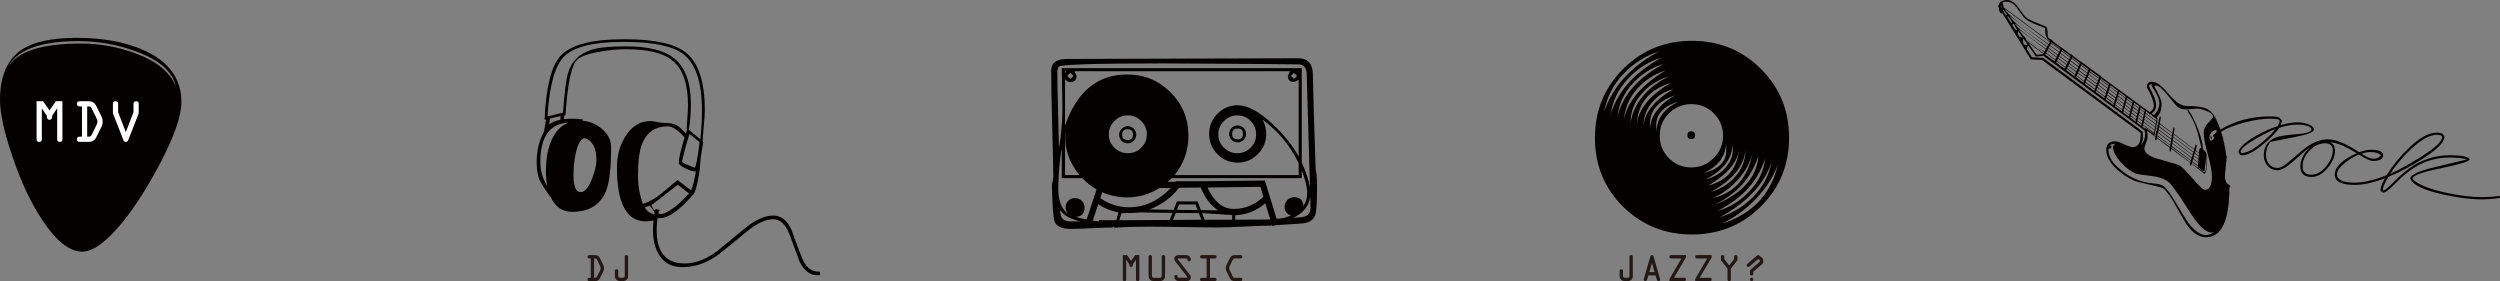 <?xml version="1.0" encoding="utf-8"?>
<!-- Generator: Adobe Illustrator 16.0.4, SVG Export Plug-In . SVG Version: 6.00 Build 0)  -->
<!DOCTYPE svg PUBLIC "-//W3C//DTD SVG 1.1//EN" "http://www.w3.org/Graphics/SVG/1.1/DTD/svg11.dtd">
<svg version="1.1" id="レイヤー_1" xmlns="http://www.w3.org/2000/svg" xmlns:xlink="http://www.w3.org/1999/xlink" x="0px"
	 y="0px" width="717.353px" height="80.664px" viewBox="0 0 717.353 80.664" enable-background="new 0 0 717.353 80.664"
	 xml:space="preserve">
<rect x="0" y="0" width="717.353" height="80.664" fill="#808080" stroke="none"/>
<path fill="#040000" d="M0,28.734c0-6.817,2.053-11.628,6.165-14.441c3.435-2.29,8.715-3.432,15.845-3.432
	c7.595,0,14.047,1.197,19.355,3.59c7.128,3.227,10.692,8.167,10.692,14.828c0,3.954-2.057,9.862-6.167,17.718
	c-3.486,6.557-6.919,11.968-10.301,16.232c-4.788,5.984-8.793,8.978-12.019,8.978c-3.591,0-7.363-2.968-11.318-8.899
	c-3.33-4.942-6.243-11.135-8.741-18.576C1.17,37.814,0,32.48,0,28.734z M50.418,24.831c-0.833-4.241-4.632-7.602-11.394-10.083
	c-5.36-1.968-10.85-2.951-16.47-2.951c-11.082,0-17.871,2.549-20.369,7.648c2.601-4.63,9.625-6.947,21.073-6.947
	c5.358,0,10.561,0.937,15.61,2.812C45.059,17.6,48.909,20.773,50.418,24.831z"/>
<path fill="#040000" d="M485.469,11.715c7.818,0,14.42,2.682,19.808,8.046c5.388,5.361,8.081,11.953,8.081,19.771
	c0,7.771-2.693,14.337-8.081,19.701c-5.388,5.363-11.989,8.045-19.808,8.045c-7.817,0-14.408-2.673-19.771-8.01
	c-5.363-5.34-8.043-11.918-8.043-19.736c0-7.771,2.692-14.349,8.08-19.737C471.119,14.409,477.699,11.715,485.469,11.715z
	 M460.299,32.023c2.432-7.151,7.674-12.917,15.732-17.305c-4.055,1.383-7.463,3.552-10.226,6.508
	C462.896,24.325,461.061,27.924,460.299,32.023z M462.086,32.811h0.145v-0.145c2.001-6.529,6.816-11.893,14.443-16.088
	c-3.623,1.048-6.818,3.074-9.582,6.077c-2.765,3.004-4.385,6.341-4.861,10.011h-0.145V32.811z M464.088,33.524
	c1.477-6.149,5.888-11.202,13.23-15.159c-3.482,1.05-6.462,2.957-8.939,5.722C465.899,26.851,464.469,29.998,464.088,33.524z
	 M465.947,34.312c1.096-5.292,5.125-10.011,12.086-14.16c-3.338,1.098-6.103,2.886-8.295,5.364
	C467.546,27.995,466.28,30.927,465.947,34.312z M467.879,35.099c1-5.578,4.648-9.964,10.94-13.157
	c-3.052,0.905-5.603,2.527-7.651,4.861C468.975,29.283,467.879,32.049,467.879,35.099z M469.664,35.885
	c0.383-4.481,3.624-8.51,9.727-12.085C473.145,25.708,469.904,29.736,469.664,35.885z M471.596,36.743
	c0-4.148,2.862-7.865,8.583-11.156c-2.432,0.572-4.47,1.835-6.114,3.791c-1.645,1.955-2.469,4.219-2.469,6.791V36.743z
	 M473.527,37.458c-0.191-2.003,0.524-4.028,2.145-6.078c1.479-1.763,3.219-3.123,5.221-4.076c-5.293,1.62-7.77,4.671-7.438,9.154
	L473.527,37.458z M475.315,37.744c0.094-3.717,2.192-6.578,6.294-8.581c-4.532,1.335-6.65,3.862-6.365,7.58L475.315,37.744z
	 M485.326,48.04c2.479,0,4.611-0.894,6.4-2.681c1.787-1.787,2.682-3.92,2.682-6.4c0-2.525-0.883-4.671-2.646-6.436
	c-1.766-1.763-3.911-2.646-6.437-2.646c-2.526,0-4.672,0.883-6.436,2.646c-1.764,1.765-2.646,3.911-2.646,6.436
	c0,2.527,0.883,4.673,2.646,6.436C480.654,47.159,482.8,48.04,485.326,48.04z M485.326,37.674c0.717,0,1.073,0.38,1.073,1.142
	c0,0.716-0.356,1.074-1.073,1.074c-0.763,0-1.144-0.358-1.144-1.074C484.183,38.054,484.563,37.674,485.326,37.674z M488.831,49.614
	c4.48-1.047,6.649-3.312,6.505-6.792l-0.069-1.717C495.123,44.967,492.977,47.802,488.831,49.614z M489.473,51.474
	c2.24-0.573,4.102-1.668,5.579-3.29c1.62-1.811,2.334-3.765,2.145-5.863l-0.069-0.858C497.076,45.467,494.525,48.806,489.473,51.474
	z M490.189,53.26c5.482-1.477,8.412-5.005,8.795-10.583C498.699,46.396,495.768,49.926,490.189,53.26z M490.904,55.05
	c2.908-0.859,5.244-2.312,7.008-4.363c1.953-2.192,2.932-4.743,2.932-7.651C500.415,47.708,497.101,51.711,490.904,55.05z
	 M491.406,56.836c3.191-0.715,5.766-2.216,7.721-4.504c1.954-2.289,3.17-5.101,3.648-8.439c-0.526,2.671-1.895,5.234-4.111,7.688
	C496.445,54.039,494.025,55.788,491.406,56.836z M492.262,58.696c7.676-3.193,11.777-7.818,12.301-13.873h0.07V44.68h-0.07v0.144
	c-1.191,3.338-2.766,6.077-4.719,8.224C498.077,55.002,495.552,56.886,492.262,58.696z M492.764,60.555
	c3.432-0.953,6.457-2.79,9.08-5.505c2.812-2.958,4.338-6.103,4.576-9.44h0.072v-0.143h-0.072v0.143
	C504.42,51.999,499.865,56.979,492.764,60.555z M493.479,62.343c3.813-1.24,7.055-3.241,9.725-6.007
	c2.67-2.763,4.385-6.054,5.148-9.867C506.254,52.81,501.296,58.1,493.479,62.343z M494.051,64.202
	c8.725-2.764,14.086-8.414,16.089-16.946h0.071V47.04h-0.071v0.216c-1.431,3.91-3.909,7.555-7.437,10.939
	C500.08,60.675,497.196,62.676,494.051,64.202z M508.352,46.325h0.072v-0.071h-0.072V46.325z"/>
<path fill="#040000" d="M372.447,16.714c2.744,0,4.16,1.46,4.251,4.384c0.134,5.979,0.404,15.176,0.812,27.584
	c0.268,0.857,0.402,2.43,0.402,4.723c0,4.274-0.135,6.922-0.402,7.958c-0.365,1.394-1.351,2.27-2.969,2.63
	c-0.631,0.136-3.439,0.337-8.432,0.607c-0.227,0.046-0.563,0.136-1.012,0.272c-0.047-0.047-0.113-0.226-0.203-0.542v0.406
	c-1.752,0-4.385,0.089-7.893,0.269c-3.508,0.18-6.136,0.27-7.889,0.27c-0.092,0-5.016-0.066-14.771-0.201
	c-6.026-0.091-10.928,0-14.704,0.268l0.134-0.403c-0.227,0.044-0.361,0.156-0.405,0.336c-1.348,0-3.374,0.066-6.071,0.204
	c-2.697,0.133-4.72,0.201-6.068,0.201c-2.611,0-4.162-0.741-4.657-2.226c-0.358-1.036-0.607-4.496-0.741-10.388
	c0.134-0.493,0.271-1.235,0.406-2.227c0-1.797-0.113-6.877-0.337-15.243c-0.18-6.653-0.271-11.756-0.271-15.31
	c0-2.247,1.506-3.373,4.52-3.373L372.447,16.714z M303.384,20.287c0,2.114,0.066,5.802,0.202,11.061l0.27,11.062
	c0.404-2.158,0.696-4.677,0.876-7.553c0.133-2.024,0.157-4.565,0.067-7.622c-0.089-3.778-0.135-6.34-0.135-7.689h68.865v27.115
	c1.213,2.562,1.999,4.99,2.359,7.283l-0.945-32.712c-0.044-1.843-0.875-2.765-2.496-2.765c-0.133,0-4.9-0.044-14.295-0.135
	l-24.619-0.134c-19.337,0-29.274,0.314-29.813,0.943L303.384,20.287z M308.644,62.24c0.899,0.269,1.956,0.517,3.169,0.742
	l2.833-8.633c-1.528-0.899-2.901-1.978-4.113-3.237h-5.869V42.68c-0.405,2.025-0.697,4.632-0.876,7.823
	c-0.091,1.44-0.135,2.588-0.135,3.441c0,3.597,0.921,6.048,2.766,7.352c-0.451-0.539-0.675-1.125-0.675-1.753
	c0-0.764,0.258-1.404,0.776-1.924c0.516-0.516,1.155-0.773,1.921-0.773c0.764,0,1.417,0.257,1.956,0.773
	c0.54,0.52,0.81,1.16,0.81,1.924C311.207,61.25,310.352,62.15,308.644,62.24z M306.89,63.521h3.17
	c-2.925-0.673-4.88-1.752-5.868-3.236C304.193,62.441,305.092,63.521,306.89,63.521z M355.113,30.2c2.877,0,6.252,1.825,10.12,5.465
	c3.235,3.059,5.708,6.138,7.418,9.242V22.919l-1.351,0.606c-1.169,0-1.752-0.585-1.752-1.754l0.606-1.349h-61.85l0.609,1.349
	c0,1.169-0.587,1.754-1.755,1.754c-0.719,0-1.238-0.292-1.552-0.875v13.352c3.417-9.756,9.353-14.636,17.807-14.636
	c4.902,0,9.059,1.711,12.478,5.126c3.415,3.419,5.124,7.577,5.124,12.478c0,4.229-1.325,7.983-3.979,11.264h35.613v-3.373
	c-2.428-5.081-5.892-9.262-10.387-12.545c0.718,1.261,1.079,2.63,1.079,4.115c0,2.249-0.811,4.184-2.43,5.8
	c-1.616,1.62-3.551,2.43-5.801,2.43c-2.248,0-4.17-0.81-5.765-2.43c-1.597-1.617-2.395-3.552-2.395-5.8s0.798-4.184,2.395-5.801
	C350.943,31.012,352.865,30.2,355.113,30.2z M305.607,20.961c0.092-0.223,0.203-0.403,0.338-0.539h-0.338V20.961z M309.724,50.234
	c-3.015-3.729-4.341-7.688-3.98-11.871l-0.136,0.607v11.264H309.724z M306.216,21.771l0.943,0.878l0.877-0.878l-0.877-0.876
	L306.216,21.771z M320.312,63.185l0.609-2.228c-2.115-0.404-4.048-1.189-5.802-2.36l-1.55,4.723l1.753,0.201v-0.336H320.312z
	 M323.956,59.475c4.451,0,8.452-1.842,12.004-5.531h-3.238c-2.876,1.8-5.979,2.699-9.307,2.699c-2.474,0-4.856-0.495-7.149-1.486
	l-0.539,1.688C318.198,58.597,320.941,59.475,323.956,59.475z M318.154,38.566c0,1.484,0.539,2.755,1.619,3.811
	c1.078,1.058,2.36,1.585,3.844,1.585c1.486,0,2.764-0.528,3.846-1.585c1.078-1.056,1.617-2.327,1.617-3.811
	c0-1.483-0.539-2.766-1.617-3.844c-1.082-1.082-2.36-1.619-3.846-1.619c-1.484,0-2.767,0.538-3.844,1.619
	C318.693,35.8,318.154,37.083,318.154,38.566z M326.045,38.633c0,0.676-0.247,1.261-0.741,1.754
	c-0.497,0.495-1.08,0.741-1.755,0.741c-0.673,0-1.247-0.247-1.718-0.741c-0.475-0.493-0.71-1.078-0.71-1.754
	c0-0.628,0.247-1.19,0.743-1.687c0.493-0.493,1.058-0.74,1.685-0.74c0.675,0,1.258,0.237,1.755,0.706
	C325.798,37.385,326.045,37.957,326.045,38.633z M335.623,63.116l0.81-2.021l-9.376-0.137c-1.124,0.137-2.878,0.203-5.261,0.203
	l-0.607,2.024L335.623,63.116z M323.549,40.185c1.036,0,1.554-0.516,1.554-1.552c0-1.034-0.519-1.55-1.554-1.55
	c-1.034,0-1.55,0.517-1.55,1.55C321.999,39.668,322.515,40.185,323.549,40.185z M343.648,57.789l0.943,2.496l4.926,0.066
	c-2.115-1.393-3.779-3.574-4.992-6.542l-6.205,0.068c-2.158,2.788-4.968,4.857-8.431,6.206l6.88,0.134l0.943-2.428H343.648z
	 M366.311,62.781c1.439-0.046,2.81-0.362,4.115-0.945c-1.216-0.405-1.82-1.238-1.82-2.496c0-0.763,0.257-1.416,0.773-1.955
	c0.518-0.539,1.157-0.811,1.922-0.811c1.709,0,2.609,0.856,2.697,2.564c0.721-1.035,1.082-2.271,1.082-3.71
	c0-1.71-0.52-3.888-1.551-6.544v2.228h-37.301l-1.143,1.08l2.358-0.069l0.066-0.135h8.228l17.201-0.2L366.311,62.781z
	 M336.564,63.116l8.162-0.066l-0.741-1.889l-6.61-0.066L336.564,63.116z M343.648,60.285l-0.605-1.62h-4.723l-0.607,1.552
	L343.648,60.285z M353.562,63.049v-1.348c-1.887-0.136-4.766-0.314-8.632-0.541l0.743,1.889H353.562z M346.48,53.809
	c1.89,4.093,4.386,6.14,7.486,6.14c3.281,0,6.139-1.17,8.566-3.508l-0.875-2.835L346.48,53.809z M360.443,38.566
	c0-1.483-0.529-2.766-1.585-3.844c-1.058-1.082-2.327-1.619-3.812-1.619s-2.764,0.538-3.844,1.619
	c-1.08,1.078-1.621,2.36-1.621,3.844c0,1.484,0.541,2.755,1.621,3.811c1.08,1.058,2.359,1.585,3.844,1.585s2.754-0.528,3.812-1.585
	C359.914,41.321,360.443,40.05,360.443,38.566z M355.113,36.001c0.675,0,1.251,0.237,1.722,0.71
	c0.471,0.473,0.708,1.047,0.708,1.719c0,0.674-0.237,1.247-0.708,1.721c-0.471,0.472-1.047,0.708-1.722,0.708
	c-0.674,0-1.245-0.236-1.718-0.708c-0.474-0.474-0.71-1.047-0.71-1.721c0-0.672,0.236-1.246,0.71-1.719
	C353.868,36.239,354.439,36.001,355.113,36.001z M355.113,39.984c1.035,0,1.553-0.517,1.553-1.553c0-1.033-0.518-1.552-1.553-1.552
	c-1.033,0-1.551,0.519-1.551,1.552C353.562,39.467,354.08,39.984,355.113,39.984z M354.439,63.049l10.051-0.067l-1.416-4.655
	c-2.52,2.16-5.395,3.306-8.635,3.441V63.049z M370.426,21.771l0.875,0.878l0.878-0.878l-0.878-0.876L370.426,21.771z
	 M371.102,62.509c1.707-0.09,2.809-0.225,3.303-0.404c1.124-0.404,1.663-1.259,1.621-2.562l-0.068-3.17
	C375.641,59.071,374.023,61.114,371.102,62.509z M372.518,20.422l0.134,0.201v-0.201H372.518z"/>
<path fill="#040000" d="M717.209,56.205l0.144,0.574c-1.716,0.285-3.504,0.428-5.364,0.428c-3.051,0-6.746-0.477-11.084-1.43
	c-5.576-1.238-8.674-2.764-9.293-4.576c0.094-1.096,2.525-2.192,7.293-3.289c5.672-1.334,8.652-2.05,8.938-2.146
	c-1.145-0.381-2.766-0.572-4.861-0.572c-3.624,0-6.938,0.907-9.94,2.719c-1.812,1.096-3.765,2.717-5.864,4.861
	c-1.668,1.717-2.812,2.551-3.432,2.503l-0.645-0.5v-0.43c0-0.665,0.405-1.714,1.217-3.146c-3.385,1.241-6.27,1.86-8.652,1.86
	c-3.815,0-5.721-0.977-5.721-2.933c0-2.24,2.097-4.29,6.292-6.15c-3.003-1.905-5.553-2.978-7.649-3.218
	c0.475,0.24,0.881,0.621,1.214,1.145l0.215,1.215c0,1.717-0.716,3.422-2.145,5.112c-1.431,1.694-2.979,2.54-4.649,2.54
	c-2.1,0-3.146-1.025-3.146-3.075c0-1.906,0.932-3.741,2.789-5.506c-0.477,0.286-2.027,1.6-4.648,3.934
	c-2,1.812-3.575,2.717-4.719,2.717c-1.145,0-2.086-0.416-2.824-1.251c-0.739-0.833-1.109-1.824-1.109-2.968
	c0-2.526,1.121-4.243,3.363-5.148c1.047-0.429,3.217-0.762,6.506-1.001c2.432-0.189,3.717-0.644,3.862-1.358
	c-0.335-0.905-1.718-1.358-4.147-1.358c-1.527,0-3.243,0.311-5.148,0.929c-1.003,1.479-2.6,3.099-4.794,4.861
	c-2.478,2.003-4.385,3.005-5.72,3.005c-0.335,0-0.596-0.073-0.785-0.214l-0.432-0.714c0.381-1.384,2.027-2.909,4.936-4.578
	c2.145-1.239,4.266-2.192,6.364-2.86c0.381-0.667,0.571-1.146,0.571-1.429v-0.072l-0.285-0.358
	c-0.571-0.189-1.358-0.287-2.359-0.287c-2.099,0-4.541,0.358-7.33,1.075c-2.79,0.714-5.064,1.597-6.829,2.644
	c0.62,2.003,1.12,4.339,1.503,7.009h0.07c0.047,0.238-0.096,1.835-0.43,4.791c-0.189,1.955,0.216,3.124,1.217,3.504l0.287,0.428
	l-0.214,0.357l-0.073-0.071c0,9.534-2.242,14.302-6.722,14.302c-1.766,0-3.435-0.979-5.007-2.932
	c-0.668-0.858-1.883-2.886-3.646-6.078c-1.384-2.528-2.574-4.195-3.574-5.005c-0.241-0.191-1.551-0.547-3.935-1.072
	c-2.527-0.573-4.052-0.978-4.576-1.217c-1.907-0.857-3.601-2.003-5.077-3.433c-1.859-1.812-2.788-3.575-2.788-5.292
	c0-1.668,0.833-2.503,2.503-2.503c0.57,0,1.416,0.274,2.539,0.822c1.117,0.55,1.966,0.823,2.538,0.823
	c1.524,0,2.288-1.143,2.288-3.432v-0.643l-28.245-20.881l-3.289-0.213L574.48,3.646c-0.048,0.145-0.119,0.215-0.215,0.215
	c-0.191,0-0.37-0.226-0.537-0.679c-0.168-0.454-0.203-0.75-0.107-0.893l-0.285-0.5l0.715-1.432l0.215,0.071
	c0.477-0.285,1-0.429,1.572-0.429c1.096,0,2.097,0.573,3.004,1.716c0.477,0.669,1.191,1.646,2.145,2.932
	c0.333,0.478,1.453,1.098,3.362,1.86c0.951,0.382,1.882,0.764,2.788,1.145c0.238,0.239,0.368,0.763,0.393,1.572
	c0.023,0.812,0.061,1.313,0.107,1.503l0.857,0.643l0.072-0.071l0.428,0.356l-0.069,0.072l5.362,3.933l0.071-0.071l0.429,0.358v0.07
	l2.219,1.646l0.071-0.072l0.429,0.358l5.434,4.004v0.071l13.872,10.154c0.813-0.428,1.216-1.072,1.216-1.931
	c0-1-0.668-2.741-2.002-5.221c0-1.095,0.501-1.619,1.502-1.572l0.5,0.072c1.049,0.143,2.504,1.322,4.363,3.539
	c1.857,2.218,3.504,3.326,4.935,3.326c3.146,0,5.302,0.381,6.47,1.144s2.276,2.646,3.324,5.649
	c4.196-2.527,8.988-3.791,14.375-3.791c1.097,0,1.953,0.121,2.573,0.358l0.716,0.857v0.145l-0.357,1.144
	c1.763-0.524,3.336-0.786,4.721-0.786c1,0,1.953,0.141,2.857,0.428c1.29,0.381,1.932,0.955,1.932,1.715
	c0,0.668-1.836,1.36-5.505,2.074l-6.864,1.359c-0.907,0.955-1.359,2.265-1.359,3.933c0,0.955,0.311,1.788,0.929,2.503
	c0.618,0.716,1.407,1.074,2.36,1.074c0.858,0,2.098-0.717,3.719-2.147c2.478-2.144,4.053-3.456,4.718-3.933
	c2.099-1.429,4.126-2.143,6.079-2.143c2.192,0,5.172,1.238,8.939,3.717c1.191-0.476,2.334-0.715,3.432-0.715
	c2.289,0,3.433,0.525,3.433,1.574c0,1.097-0.979,1.645-2.931,1.645c-0.765,0-2.1-0.62-4.006-1.859
	c-1.285,0.524-2.572,1.286-3.862,2.287c-1.618,1.241-2.43,2.362-2.43,3.363c0,1.619,1.692,2.43,5.077,2.43
	c2.479,0,5.528-0.715,9.152-2.145c1.764-2.812,3.836-5.364,6.221-7.653c3.146-3.05,5.888-4.576,8.224-4.576
	c1.192,0,1.907,0.406,2.146,1.216c-0.048,1.669-2.36,3.91-6.937,6.722c-3.291,2.051-6.342,3.647-9.154,4.792
	c-1.049,1.764-1.572,2.956-1.572,3.574c0,0.193,0.023,0.287,0.071,0.287c0.429,0.049,1.478-0.787,3.146-2.503
	c2.051-2.096,4.027-3.717,5.936-4.863c3.1-1.81,6.438-2.716,10.012-2.716c3.385,0,5.291,0.382,5.721,1.144
	c0.047,0.525-2.025,1.239-6.221,2.146c-3.052,0.667-4.888,1.072-5.506,1.216c-2.91,0.763-4.461,1.455-4.65,2.073l0.146,0.357
	c1.477,1.479,4.598,2.743,9.365,3.791c3.957,0.859,7.365,1.288,10.225,1.288C713.801,56.564,715.541,56.443,717.209,56.205z
	 M574.051,1.716l0.43,0.717l0.07-0.073c-0.189-0.285-0.311-0.546-0.357-0.786L574.051,1.716z M586.778,8.008
	c-1.573-0.57-2.671-0.999-3.288-1.286c-1.432-0.62-2.373-1.227-2.826-1.825c-0.452-0.596-1.133-1.512-2.037-2.751
	c-0.857-1.098-1.814-1.645-2.861-1.645c-0.667,0-1.048,0.096-1.144,0.284l0.358,1.36l13.229,9.796l0.07-0.144
	c-0.715-0.524-1.143-1.048-1.285-1.573C586.945,10.036,586.874,9.297,586.778,8.008z M574.693,2.79
	c0.43,1.049,0.764,1.573,1.001,1.573l0.216-0.144l-1.072-1.501L574.693,2.79z M587.779,12.657l0.358-0.572l-12.872-9.51
	c0.237,0.811,2.146,2.527,5.721,5.148C581.795,8.295,584.062,9.94,587.779,12.657z M576.051,4.934
	c0.622,1.097,0.977,1.645,1.074,1.645l0.287-0.143l-1.215-1.789l-0.216,0.072L576.051,4.934z M576.697,4.577
	c0.236,0.81,1.857,2.335,4.861,4.575c1.429,1.05,3.385,2.458,5.863,4.221l0.287-0.573L576.697,4.577z M577.482,7.294l0.644,1.073
	l0.572,0.287l0.144-0.073l-1.145-1.788l-0.215,0.143V7.294z M587.351,13.516l-9.153-6.793c0.189,0.668,1.525,1.932,4.005,3.791
	c0.952,0.714,2.575,1.882,4.861,3.502L587.351,13.516z M578.984,9.796l0.572,0.86c0.096-0.048,0.166-0.073,0.214-0.073
	c0.144,0,0.263,0.098,0.358,0.285l0.215-0.142l-1.217-1.717l-0.07,0.072L578.984,9.796z M579.414,8.509
	c0.523,1.479,2.932,3.577,7.221,6.294l0.359-0.644L579.414,8.509z M580.771,12.73l0.573,0.284l0.429-0.284l-1.145-1.573
	l-0.143,0.143c0.096,0.333,0.071,0.596-0.072,0.786L580.771,12.73z M581.917,11.943l4.433,3.36l0.213-0.356l-5.576-4.22l0.859,1.286
	L581.917,11.943z M614.811,37.756l0.071,1.001c0.094,1.193-0.144,2.216-0.716,3.075c0.905-1,1.359-2.097,1.359-3.289
	c0-0.38-0.071-0.761-0.215-1.144L586.35,16.017c-0.096,0-0.811,0.073-2.145,0.215l-2.146-3.075l-0.357,0.215l-0.071,0.786
	l1.431,2.288l3.147,0.144L614.811,37.756z M586.278,15.447l-4.29-3.22l2.43,3.505l1.86-0.214V15.447z M587.063,15.303l-0.214,0.357
	l2.647,1.931l0.216-0.357L587.063,15.303z M587.137,15.161l2.646,1.931l0.286-0.644l-2.574-1.931L587.137,15.161z M587.779,13.873
	l-0.215,0.502l2.576,1.929l0.213-0.5L587.779,13.873z M590.426,15.66l0.359-0.643l-2.576-1.86l-0.356,0.573L590.426,15.66z
	 M588.566,12.442l-0.287,0.572l2.575,1.859l0.287-0.57L588.566,12.442z M588.708,12.156l-0.069,0.145l2.572,1.858l0.074-0.144
	L588.708,12.156z M590.141,17.591l-0.144,0.358l2.432,1.787l0.142-0.356L590.141,17.591z M590.213,17.448l2.43,1.79l0.287-0.646
	l-2.36-1.787L590.213,17.448z M593.286,17.949l-2.432-1.789l-0.216,0.5l2.362,1.789L593.286,17.949z M593.357,17.807l0.287-0.644
	l-2.434-1.788l-0.285,0.642L593.357,17.807z M591.57,14.66l-0.285,0.572l2.432,1.789l0.213-0.573L591.57,14.66z M591.713,14.303
	l-0.071,0.213l2.36,1.787l0.143-0.213L591.713,14.303z M593.07,19.736l-0.213,0.357l2.357,1.789l0.146-0.431L593.07,19.736z
	 M593.143,19.594l2.288,1.717l0.287-0.644l-2.288-1.716L593.143,19.594z M596.003,19.952l-2.286-1.645l-0.215,0.5l2.285,1.716
	L596.003,19.952z M596.076,19.808l0.285-0.57l-2.288-1.718l-0.287,0.644L596.076,19.808z M594.432,16.805l-0.287,0.571l2.287,1.646
	l0.215-0.573L594.432,16.805z M594.574,16.377l-0.072,0.283l2.217,1.646l0.143-0.215L594.574,16.377z M595.861,21.81l-0.144,0.358
	l2.075,1.573l0.141-0.357L595.861,21.81z M595.932,21.667l2.074,1.573l0.287-0.714l-2.075-1.502L595.932,21.667z M598.506,21.883
	l-2.003-1.575l-0.214,0.573l2.004,1.5L598.506,21.883z M596.576,20.165l2.002,1.502l0.285-0.644l-2.073-1.503L596.576,20.165z
	 M597.146,18.807l-0.285,0.573l2.073,1.501l0.216-0.573L597.146,18.807z M597.292,18.377l-0.073,0.288l2.003,1.5l0.069-0.285
	L597.292,18.377z M598.363,23.741l-0.143,0.357l2.717,2.002l0.143-0.431L598.363,23.741z M598.436,23.527l2.717,2.001l0.214-0.644
	l-2.646-2.001L598.436,23.527z M598.791,22.74l2.646,1.932l0.216-0.5l-2.647-2.003L598.791,22.74z M599.078,22.024l2.575,1.931
	l0.285-0.642l-2.647-1.934L599.078,22.024z M599.578,20.667l-0.213,0.571l2.573,1.932l0.286-0.574L599.578,20.667z M599.792,20.236
	l-0.142,0.216l2.574,1.929l0.145-0.284L599.792,20.236z M601.51,26.03l-0.144,0.357l2.432,1.788l0.142-0.358L601.51,26.03z
	 M601.582,25.885l2.43,1.79l0.215-0.715l-2.432-1.788L601.582,25.885z M601.869,25.027l2.357,1.789l0.215-0.572l-2.359-1.788
	L601.869,25.027z M604.727,25.387l-2.357-1.716l-0.217,0.643l2.361,1.787L604.727,25.387z M602.654,22.883l-0.216,0.644l2.36,1.715
	l0.215-0.571L602.654,22.883z M602.797,22.454l-0.071,0.286l2.288,1.716l0.142-0.285L602.797,22.454z M604.37,28.175l-0.144,0.356
	l2.219,1.646l0.069-0.429L604.37,28.175z M604.441,27.96l2.145,1.645l0.216-0.715l-2.146-1.573L604.441,27.96z M604.727,27.175
	l2.146,1.572l0.143-0.572l-2.146-1.575L604.727,27.175z M607.302,27.316l-2.146-1.572l-0.214,0.643l2.146,1.573L607.302,27.316z
	 M632.974,67.433c0.668,0,1.478-0.285,2.431-0.859c-0.285,0.096-0.572,0.144-0.857,0.144c-1.717,0-3.934-2.193-6.651-6.578
	c-3.052-4.91-5.101-7.675-6.149-8.294c-1.191-0.717-2.692-1.169-4.504-1.361c-2.338-0.237-3.814-0.475-4.436-0.716
	c-1.381-0.522-2.812-1.607-4.289-3.252c-1.477-1.645-2.219-3.136-2.219-4.469l0.646-0.859l-1.432,0.357l-0.143,0.145l0.428,0.143
	l0.072,0.5c-0.048,0.144-0.119,0.24-0.215,0.286h-0.643v0.43c0,1.67,0.883,3.314,2.645,4.935c3.053,2.812,6.461,4.361,10.228,4.648
	c1.429,0.096,2.405,0.358,2.932,0.785c0.903,0.669,2.119,2.313,3.646,4.935c1.955,3.242,3.121,5.123,3.504,5.649
	C629.73,66.289,631.401,67.433,632.974,67.433z M605.442,24.957l-0.214,0.644l2.073,1.575l0.214-0.644L605.442,24.957z
	 M605.586,24.456l-0.144,0.358l2.146,1.573l0.069-0.357L605.586,24.456z M607.016,30.104l-0.143,0.359l1.93,1.431l0.144-0.359
	L607.016,30.104z M607.016,29.961l1.931,1.431l0.214-0.714l-1.93-1.43L607.016,29.961z M607.302,29.104l1.932,1.43l0.142-0.643
	l-1.932-1.431L607.302,29.104z M609.59,29.033l-1.859-1.358l-0.215,0.643l1.932,1.43L609.59,29.033z M607.945,26.816l-0.143,0.644
	l1.859,1.43l0.143-0.643L607.945,26.816z M608.09,26.315l-0.074,0.358l1.859,1.43l0.072-0.429L608.09,26.315z M609.375,31.822
	l-0.142,0.429l1.644,1.215l0.072-0.429L609.375,31.822z M609.375,31.679l1.646,1.216l0.141-0.716l-1.572-1.215L609.375,31.679z
	 M609.662,30.82l1.572,1.216l0.144-0.644l-1.573-1.215L609.662,30.82z M611.594,30.534l-1.575-1.144l-0.144,0.645l1.574,1.216
	L611.594,30.534z M610.234,28.531l-0.145,0.716l1.573,1.144l0.144-0.644L610.234,28.531z M610.375,28.032l-0.069,0.359l1.573,1.214
	l0.071-0.429L610.375,28.032z M611.378,33.394l-0.071,0.358l1.429,1.144l0.144-0.428L611.378,33.394z M611.449,33.18l1.43,1.144
	l0.215-0.715l-1.431-1.072L611.449,33.18z M611.663,32.322l1.431,1.071l0.145-0.643l-1.432-1.071L611.663,32.322z M613.451,31.895
	l-1.432-1.002l-0.141,0.644l1.43,1.072L613.451,31.895z M612.235,30.035l-0.142,0.643l1.429,1.073l0.144-0.644L612.235,30.035z
	 M612.379,29.462l-0.072,0.429l1.432,1.073l0.071-0.5L612.379,29.462z M613.309,34.754l-0.07,0.429l1.144,0.929l0.142-0.428
	L613.309,34.754z M613.309,34.609l1.215,0.859l0.143-0.714l-1.144-0.859L613.309,34.609z M613.522,33.752l1.216,0.857l0.144-0.643
	l-1.216-0.858L613.522,33.752z M615.098,33.108l-1.219-0.857l-0.141,0.714l1.144,0.859L615.098,33.108z M614.095,31.392
	l-0.142,0.716l1.145,0.857l0.141-0.714L614.095,31.392z M614.238,30.82l-0.144,0.43l1.216,0.857l0.072-0.429L614.238,30.82z
	 M614.953,35.969l-0.143,0.43l0.644,0.5l0.071-0.214l2.502,1.788v-0.143L614.953,35.969z M618.242,37.399l-3.145-2.287l-0.145,0.714
	l3.146,2.289L618.242,37.399z M618.242,37.255l0.144-0.714l-3.075-2.287l-0.144,0.713L618.242,37.255z M618.6,24.529
	c-0.285,0-0.429,0.071-0.429,0.214c1.383,2.479,2.073,4.124,2.073,4.933c0,1.335-0.214,2.36-0.643,3.074
	c-0.287,0.335-0.548,0.693-0.787,1.073l0.287,0.213l-0.146,0.788l0.358,0.288l0.359-1.646l0.213-0.143l0.144,0.5l-0.287,1.575
	l3.577,2.717l0.285-1.431l0.214-0.215l0.144,0.502l-0.213,1.43l5.861,4.36l0.429-1.357l0.36,0.429l-0.36,1.287l0.931,0.715
	c0-0.904,0.189-1.358,0.574-1.358h0.14c-0.618-2.717-1.097-4.528-1.429-5.435c-0.57-1.763-1.408-3.455-2.504-5.077l-0.07-0.429
	h0.285c0.955,1.429,1.859,3.243,2.719,5.436c0.951,2.432,1.43,4.385,1.43,5.862c0.811,0.572,1.215,1.335,1.215,2.289
	c0,3.146-0.286,4.719-0.858,4.719c-0.189-0.143-0.787-0.618-1.786-1.429l-1.789-1.43l-0.214,0.714l-0.358-0.5l0.143-0.5
	l-5.433-4.004l-0.144,0.714l-0.213,0.217l-0.145-0.503l0.07-0.714l-3.717-2.789l-0.072,0.5l-0.287,0.215l-0.142-0.5l0.071-0.573
	l-2.432-1.788c0.145,0.572,0.214,1.096,0.214,1.574c0,0.572-0.154,1.242-0.466,2.003c-0.309,0.762-0.463,1.264-0.463,1.501
	c0,1.335,1.432,2.385,4.291,3.146c3.433,0.956,5.338,1.525,5.721,1.715c0.715,0.383,2.049,1.717,4.004,4.006
	c1.762,2.049,2.885,3.074,3.361,3.074c1.333,0,2.002-1.287,2.002-3.861c0-1.431-0.393-3.541-1.18-6.328
	c-0.786-2.79-1.18-4.898-1.18-6.329c0-0.905,0.453-1.836,1.357-2.789c0.904-0.955,1.359-1.477,1.359-1.574
	c0-0.666-0.645-1.262-1.93-1.787c-1.051-0.43-1.98-0.645-2.79-0.645c-0.335,0-0.849,0.037-1.538,0.108
	c-0.691,0.071-1.205,0.106-1.535,0.106c-1.051,0-1.886-0.261-2.504-0.787c-0.098-0.046-1.098-1.238-3.004-3.574
	C620.363,25.363,619.314,24.529,618.6,24.529z M618.527,35.684l-3.073-2.29l-0.144,0.717l3.075,2.288L618.527,35.684z
	 M615.668,32.608l-0.143,0.643l3.074,2.289l0.073-0.715L615.668,32.608z M615.812,31.964l-0.073,0.5l3.003,2.218l0.072-0.501
	l-1.357-1.001c0.094,0,0.059-0.072-0.108-0.215c-0.167-0.142-0.298-0.214-0.394-0.214l-0.285,0.073v-0.215L615.812,31.964z
	 M618.673,30.177c0,1-0.431,1.812-1.29,2.431l0.645,0.43c1.049-1.001,1.574-2.146,1.574-3.433c0-0.904-0.371-1.954-1.109-3.146
	c-0.738-1.191-1.109-1.859-1.109-2.003l0.074-0.358l-0.715,0.215l-0.072,0.571C618.004,27.175,618.673,28.937,618.673,30.177z
	 M618.6,38.685l-0.357-0.213l-0.071,0.429l0.356,0.214L618.6,38.685z M618.742,37.828l-0.285-0.287l-0.143,0.716l0.285,0.287
	L618.742,37.828z M618.956,36.971l-0.356-0.215l-0.143,0.644l0.357,0.285L618.956,36.971z M619.102,36.112l-0.359-0.286
	l-0.143,0.715l0.356,0.286L619.102,36.112z M619.174,35.969l0.141-0.716l-0.428-0.285l-0.072,0.716L619.174,35.969z M622.747,41.761
	l-3.718-2.717l-0.073,0.429l3.722,2.717L622.747,41.761z M619.029,38.829l3.718,2.789l0.144-0.714l-3.717-2.788L619.029,38.829z
	 M623.034,40.045l-3.647-2.718l-0.144,0.644l3.647,2.717L623.034,40.045z M623.178,39.115l-3.649-2.646l-0.142,0.645l3.647,2.717
	L623.178,39.115z M623.178,38.972l0.143-0.715l-3.646-2.646l-0.072,0.643L623.178,38.972z M628.611,46.124l-5.506-4.006v0.358
	l5.361,4.076L628.611,46.124z M628.824,45.336l-5.504-4.148l-0.143,0.716l5.505,4.076L628.824,45.336z M629.111,44.55l-5.648-4.219
	l-0.143,0.715l5.576,4.146L629.111,44.55z M629.326,43.692l-5.721-4.289l-0.143,0.713l5.648,4.29L629.326,43.692z M629.396,43.548
	l0.215-0.643l-5.934-4.362l-0.072,0.715L629.396,43.548z M630.756,48.198l-0.07-0.502l-1.646-1.216l-0.143,0.357L630.756,48.198z
	 M630.686,47.481l0.07-0.785l-1.501-1.074l-0.144,0.717L630.686,47.481z M629.326,45.479l1.43,1.073l0.071-0.787l-1.288-0.929
	L629.326,45.479z M630.9,44.908l-1.144-0.858l-0.218,0.645l1.288,0.927L630.9,44.908z M630.9,44.694l0.07-0.717l-1-0.713
	l-0.145,0.644L630.9,44.694z M633.117,44.05c-0.098,1.572-0.287,3.266-0.574,5.077l-0.071,0.072c-0.335,0-0.856-0.381-1.571-1.145
	v0.287l1.43,1.073l0.357-0.072c0.332-0.381,0.5-1.978,0.5-4.791L633.117,44.05z M635.976,37.328
	c-0.476-0.048-0.929,0.155-1.357,0.608c-0.431,0.454-0.644,0.919-0.644,1.394c0,0.667,0.168,1.002,0.5,1.002
	c0.333,0,0.645-0.311,0.93-0.929l-0.501-0.359c0.431-0.524,0.812-0.905,1.144-1.146L635.976,37.328z M634.262,38.9l0.356,0.358
	l0.071,0.716l-0.357-0.358L634.262,38.9z M643.271,43.907c1.288,0,3.026-0.859,5.22-2.575c1.812-1.431,3.289-2.86,4.436-4.291
	c-1.527,0.573-3.41,1.502-5.648,2.79c-2.91,1.669-4.363,2.93-4.363,3.791l0.141,0.14L643.271,43.907z M669.371,43.119
	c0-1.333-0.739-2.002-2.217-2.002c-1.62,0-3.1,0.692-4.435,2.075c-1.335,1.383-2.001,2.885-2.001,4.504
	c0,1.622,0.833,2.431,2.502,2.431c1.524,0,2.932-0.786,4.219-2.359S669.371,44.645,669.371,43.119z M680.096,43.622
	c-0.713,0-1.525,0.167-2.43,0.5c1.43,0.951,2.55,1.429,3.361,1.429c0.954,0,1.668-0.333,2.145-1.001
	C682.552,43.929,681.527,43.622,680.096,43.622z M699.261,38.685c-2.097,0-4.624,1.407-7.578,4.221
	c-2.242,2.098-4.174,4.41-5.792,6.935c2.288-1,5.076-2.525,8.365-4.576c4.337-2.67,6.508-4.671,6.508-6.006l-0.359-0.43
	L699.261,38.685z"/>
<g>
	<path fill="#231815" d="M468.523,79.032c0,0.365,0,0.596-0.182,0.922c-0.327,0.547-0.807,0.71-1.401,0.71h-0.557
		c-0.538,0-0.999-0.096-1.344-0.557c-0.24-0.316-0.298-0.586-0.298-0.97v-1.392c0-0.307,0.135-0.479,0.479-0.479
		c0.346,0,0.48,0.173,0.48,0.479v1.248c0,0.557,0.115,0.71,0.682,0.71h0.527c0.403,0,0.652-0.058,0.652-0.519v-5.509
		c0-0.307,0.135-0.48,0.48-0.48s0.479,0.173,0.479,0.48V79.032z"/>
	<path fill="#231815" d="M473.529,73.687c0.077-0.259,0.183-0.49,0.489-0.49c0.316,0,0.432,0.24,0.499,0.49l1.853,6.498
		c0.067,0.229-0.192,0.479-0.461,0.479c-0.297,0-0.451-0.25-0.518-0.479l-0.355-1.152h-2.044l-0.365,1.152
		c-0.067,0.229-0.221,0.479-0.519,0.479c-0.269,0-0.527-0.25-0.46-0.479L473.529,73.687z M474.028,75.472h-0.02l-0.748,2.601h1.507
		L474.028,75.472z"/>
	<path fill="#231815" d="M483.775,73.821l-3.446,5.883h2.966c0.25,0,0.48,0.135,0.48,0.48c0,0.345-0.23,0.479-0.48,0.479h-4.261
		V80.06l3.436-5.903h-2.956c-0.25,0-0.479-0.134-0.479-0.48c0-0.345,0.229-0.48,0.479-0.48h4.262V73.821z"/>
	<path fill="#231815" d="M491.161,73.821l-3.446,5.883h2.966c0.25,0,0.48,0.135,0.48,0.48c0,0.345-0.23,0.479-0.48,0.479h-4.261
		V80.06l3.436-5.903h-2.956c-0.25,0-0.479-0.134-0.479-0.48c0-0.345,0.229-0.48,0.479-0.48h4.262V73.821z"/>
	<path fill="#231815" d="M496.657,80.185c0,0.307-0.135,0.479-0.48,0.479s-0.479-0.173-0.479-0.479v-3.072l-1.891-2.457v-0.979
		c0-0.307,0.134-0.48,0.479-0.48s0.479,0.173,0.479,0.48v0.653l1.411,1.833l1.411-1.833v-0.653c0-0.307,0.134-0.48,0.479-0.48
		s0.48,0.173,0.48,0.48v0.979l-1.891,2.457V80.185z"/>
	<path fill="#231815" d="M504.974,74.713l-0.471-0.403l-2.428,2.083c-0.115,0.096-0.25,0.192-0.403,0.192
		c-0.278,0-0.479-0.23-0.479-0.499c0-0.23,0.221-0.394,0.374-0.528l2.543-2.169c0.115-0.106,0.221-0.192,0.394-0.192
		c0.183,0,0.26,0.077,0.394,0.192l0.787,0.671c0.25,0.211,0.25,0.259,0.25,0.576v0.528c0,0.346-0.039,0.375-0.298,0.604
		l-2.543,2.198v0.585c0,0.307-0.135,0.479-0.48,0.479s-0.479-0.173-0.479-0.479v-0.71c0-0.326,0.048-0.355,0.288-0.557l2.553-2.217
		V74.713z M503.093,80.193c0,0.26-0.212,0.471-0.48,0.471c-0.259,0-0.479-0.211-0.479-0.471c0-0.259,0.221-0.489,0.479-0.489
		C502.881,79.704,503.093,79.925,503.093,80.193z"/>
</g>
<path fill="#040000" d="M235.245,77.936l0.076,0.981l-0.604,0.075c-2.266,0.05-4.052-1.311-5.363-4.078
	c-0.602-1.763-1.56-4.354-2.868-7.778c-1.107-2.82-2.644-4.229-4.607-4.229c-2.165,0-4.707,1.183-7.626,3.549
	c-1.762,1.509-4.48,3.725-8.156,6.645c-3.223,2.367-6.669,3.548-10.344,3.548c-2.921,0-5.085-1.107-6.495-3.322
	c-1.259-1.862-1.887-4.304-1.887-7.324c0-0.907,0.05-1.812,0.151-2.719c-0.806,0.151-1.562,0.228-2.265,0.228
	c-5.488,0-8.23-5.185-8.23-15.556c0-3.222,0.779-6.117,2.339-8.685c1.862-3.02,4.279-4.53,7.251-4.53
	c0.453,0,1.105,0.09,1.962,0.265c0.855,0.179,1.51,0.264,1.963,0.264c1.56,0,2.743,0.202,3.549,0.604
	c0.654,0.354,1.559,1.159,2.72,2.416l0.15-0.528l0.076,0.076c0-0.855,0.063-2.126,0.188-3.813c0.125-1.687,0.189-2.955,0.189-3.813
	c0-6.142-1.484-10.42-4.455-12.837c-2.619-2.163-7.074-3.249-13.365-3.249c-2.217,0-4.658,0.229-7.326,0.681
	c-3.574,0.604-5.84,1.435-6.796,2.492c-1.561,1.763-2.618,6.897-3.171,15.405c0,0.353-0.126,0.479-0.378,0.376l-0.076,1.135
	c0.804-0.101,1.61-0.155,2.417-0.155c0.957,0,1.963,0.078,3.02,0.228l-0.076,0.379c2.065,0.15,3.939,0.958,5.626,2.417
	c1.687,1.46,2.529,3.197,2.529,5.209c0,5.891-0.479,10.042-1.433,12.458c-1.613,4.029-4.884,6.042-9.818,6.042
	c-2.82,0-4.883-1.484-6.191-4.454l-0.076,0.077c-1.562-2.217-2.542-3.751-2.944-4.608c-0.605-1.359-0.905-3.12-0.905-5.284
	c0-3.374,0.729-6.343,2.189-8.912h-0.076l0.604-3.324l-0.453,0.077c0.403-9.364,1.936-15.48,4.606-18.35
	c2.97-3.173,9.036-4.758,18.2-4.758c8.557,0,14.445,1.261,17.668,3.776c3.676,2.871,5.512,8.407,5.512,16.615
	c0,1.006-0.101,2.527-0.302,4.565c-0.2,2.04-0.3,3.562-0.3,4.57h0.149c-0.049,0.451-0.202,1.358-0.452,2.719
	c-0.253,1.357-0.379,2.289-0.379,2.794c0,1.159-0.201,2.82-0.602,4.983c-0.456,2.466-0.933,3.975-1.437,4.53
	c-3.926,4.53-7.124,6.796-9.59,6.796h-0.528l-0.152,0.075c-0.152,1.16-0.226,2.265-0.226,3.323c0,6.394,2.667,9.588,8.003,9.588
	c3.121,0,6.242-1.181,9.364-3.547c1.813-1.509,4.505-3.727,8.079-6.645c2.971-2.365,5.614-3.55,7.931-3.55
	c2.365,0,4.152,1.41,5.361,4.23c0.603,1.709,1.56,4.276,2.869,7.703c1.106,2.767,2.667,4.152,4.682,4.152H235.245z M157.015,53.317
	c-0.253-1.31-0.378-2.719-0.378-4.229c0-3.019,0.427-5.713,1.284-8.081c1.159-3.019,2.894-4.957,5.21-5.813
	c-5.387,0.251-8.08,4.029-8.08,11.328C155.051,49.038,155.706,51.305,157.015,53.317z M179.594,13.297
	c6.442,0,11.074,1.159,13.893,3.474c3.172,2.565,4.758,6.974,4.758,13.214c0,2.567-0.203,4.984-0.605,7.25l3.322,2.718
	c0.302-2.768,0.453-5.538,0.453-8.304c0-7.955-1.762-13.317-5.285-16.086c-3.021-2.365-8.735-3.549-17.141-3.549
	c-8.66,0-14.373,1.409-17.141,4.229c-2.618,2.618-4.205,8.333-4.757,17.141l4.455-1.058c0.403-5.787,0.907-9.638,1.51-11.555
	c1.005-3.269,3.247-5.435,6.721-6.491C171.84,13.626,175.111,13.297,179.594,13.297z M160.791,34.365l0.075-1.057l-3.021,0.68
	l-0.301,1.736C158.248,35.119,159.33,34.667,160.791,34.365z M166.604,55.131c1.159,0,2.24-1.258,3.247-3.776
	c0.855-2.165,1.286-3.951,1.286-5.361c0-3.476-1.085-5.589-3.249-6.343c-1.208,0.05-2.115,1.56-2.719,4.528
	c-0.404,1.915-0.603,3.929-0.603,6.042C164.566,53.494,165.245,55.131,166.604,55.131z M196.432,39.425
	c-1.913-2.115-3.524-3.173-4.832-3.173c-3.475,0-5.891,1.585-7.249,4.756c-0.857,2.015-1.284,5.086-1.284,9.213
	c0,3.122,0.478,5.89,1.435,8.307c1.761-0.604,3.498-1.589,5.211-2.945c1.056-0.856,2.617-2.164,4.681-3.927l3.927,2.945
	c0.552-1.359,1.005-3.171,1.357-5.437c-0.452,0.151-1.384-0.101-2.794-0.756c-1.409-0.653-2.113-1.208-2.113-1.66
	C194.771,45.539,195.324,43.099,196.432,39.425z M186.54,58.982l-1.51,0.526c0.655,1.159,1.56,1.813,2.719,1.964l0.075-0.304
	c0-0.301-0.201-0.678-0.605-1.131C186.815,59.586,186.589,59.234,186.54,58.982z M189.712,61.473
	c2.113-0.455,4.78-2.441,8.003-5.964l-3.247-2.493l-7.477,5.812c0.102,0.556,0.354,1.058,0.756,1.512l0.454-0.301l1.131,0.15
	c-0.302,0.556-0.454,0.883-0.454,0.98L189.712,61.473z M200.735,40.783l-2.869-2.343c-0.654,1.865-1.385,4.532-2.189,8.005
	c0.553,0.457,1.786,1.01,3.701,1.663C199.779,47.503,200.232,45.062,200.735,40.783z"/>
<g>
	<path fill="#231815" d="M169.518,74.157h-0.355c-0.316,0-0.585-0.115-0.585-0.48c0-0.345,0.259-0.48,0.557-0.48h1.603
		c0.749,0,1.123,0.307,1.449,0.96l0.845,1.689c0.192,0.393,0.288,0.671,0.288,1.113c0,0.384-0.105,0.71-0.278,1.056l-0.873,1.747
		c-0.336,0.682-0.768,0.902-1.517,0.902h-1.593c-0.25,0-0.48-0.135-0.48-0.479c0-0.346,0.23-0.48,0.48-0.48h0.46V74.157z
		 M170.478,79.704h0.183c0.403,0,0.499-0.048,0.672-0.403l0.844-1.708c0.105-0.221,0.183-0.384,0.183-0.624
		c0-0.326-0.106-0.508-0.24-0.787l-0.796-1.622c-0.202-0.413-0.288-0.403-0.729-0.403h-0.115V79.704z"/>
	<path fill="#231815" d="M180.225,79.032c0,0.365,0,0.596-0.183,0.922c-0.326,0.547-0.806,0.71-1.401,0.71h-0.557
		c-0.538,0-0.998-0.096-1.344-0.557c-0.24-0.316-0.297-0.586-0.297-0.97v-1.392c0-0.307,0.134-0.479,0.48-0.479
		c0.345,0,0.48,0.173,0.48,0.479v1.248c0,0.557,0.115,0.71,0.681,0.71h0.528c0.403,0,0.653-0.058,0.653-0.519v-5.509
		c0-0.307,0.134-0.48,0.48-0.48c0.345,0,0.48,0.173,0.48,0.48V79.032z"/>
</g>
<g>
	<path fill="#FFFFFF" d="M16.033,29.046h1.875v10.919c0,0.48-0.21,0.75-0.75,0.75s-0.75-0.27-0.75-0.75v-8.85h-0.03l-1.425,2.115
		v0.24c0,0.465-0.18,0.9-0.75,0.9c-0.54,0-0.75-0.435-0.75-0.9v-0.24l-1.425-2.115h-0.03v8.85c0,0.48-0.21,0.75-0.75,0.75
		s-0.75-0.27-0.75-0.75V29.046h1.875l1.83,2.64L16.033,29.046z"/>
	<path fill="#FFFFFF" d="M23.518,30.546h-0.555c-0.495,0-0.915-0.18-0.915-0.75c0-0.54,0.405-0.75,0.87-0.75h2.505
		c1.17,0,1.755,0.48,2.265,1.5l1.32,2.64c0.3,0.615,0.45,1.05,0.45,1.74c0,0.6-0.165,1.11-0.435,1.65l-1.365,2.729
		c-0.525,1.065-1.2,1.41-2.37,1.41h-2.49c-0.39,0-0.75-0.21-0.75-0.75s0.36-0.75,0.75-0.75h0.72V30.546z M25.018,39.216h0.285
		c0.63,0,0.78-0.075,1.05-0.63l1.32-2.67c0.165-0.345,0.285-0.6,0.285-0.975c0-0.51-0.165-0.795-0.375-1.23l-1.245-2.535
		c-0.315-0.645-0.45-0.63-1.14-0.63h-0.18V39.216z"/>
	<path fill="#FFFFFF" d="M38.307,32.196v-2.4c0-0.48,0.21-0.75,0.75-0.75s0.75,0.27,0.75,0.75v2.37c0,0.195-0.015,0.405-0.09,0.585
		l-2.865,7.305c-0.15,0.375-0.285,0.66-0.75,0.66c-0.465,0-0.6-0.285-0.75-0.66l-2.865-7.305c-0.075-0.18-0.09-0.39-0.09-0.585
		v-2.37c0-0.48,0.21-0.75,0.75-0.75s0.75,0.27,0.75,0.75v2.4l2.205,5.729L38.307,32.196z"/>
</g>
<g>
	<path fill="#231815" d="M325.728,73.197h1.2v6.988c0,0.307-0.134,0.479-0.479,0.479c-0.346,0-0.48-0.173-0.48-0.479v-5.663h-0.02
		l-0.912,1.354v0.153c0,0.297-0.115,0.576-0.48,0.576c-0.345,0-0.48-0.278-0.48-0.576v-0.153l-0.912-1.354h-0.019v5.663
		c0,0.307-0.134,0.479-0.48,0.479s-0.48-0.173-0.48-0.479v-6.988h1.2l1.171,1.689L325.728,73.197z"/>
	<path fill="#231815" d="M331.127,80.664c-0.479,0-0.854-0.115-1.19-0.489c-0.317-0.355-0.365-0.701-0.365-1.143v-5.355
		c0-0.307,0.134-0.48,0.48-0.48s0.48,0.173,0.48,0.48v5.355c0,0.538,0.163,0.672,0.595,0.672h1.632c0.432,0,0.595-0.134,0.595-0.672
		v-5.355c0-0.307,0.134-0.48,0.48-0.48c0.345,0,0.479,0.173,0.479,0.48v5.355c0,0.441-0.048,0.787-0.365,1.143
		c-0.336,0.374-0.71,0.489-1.19,0.489H331.127z"/>
	<path fill="#231815" d="M341.364,78.783c0.191,0.249,0.336,0.47,0.336,0.796c0,0.721-0.548,1.085-1.21,1.085h-2.111
		c-0.364,0-0.682-0.067-0.969-0.308c-0.26-0.211-0.451-0.557-0.451-0.893c0-0.307,0.172-0.575,0.508-0.575
		c0.278,0,0.451,0.23,0.451,0.489c0,0.288,0.154,0.326,0.423,0.326h2.083c0.076,0,0.316,0.029,0.316-0.115
		c0-0.076-0.135-0.221-0.173-0.278l-3.292-4.232c-0.201-0.259-0.316-0.451-0.316-0.787c0-0.384,0.182-0.71,0.508-0.921
		c0.27-0.173,0.49-0.173,0.797-0.173h2.035c0.364,0,0.672,0.077,0.95,0.317c0.249,0.221,0.451,0.576,0.451,0.912
		c0,0.307-0.154,0.557-0.499,0.557c-0.288,0-0.461-0.183-0.461-0.451c0-0.327-0.163-0.375-0.461-0.375h-2.034
		c-0.106,0-0.327-0.029-0.327,0.134c0,0.086,0.105,0.202,0.145,0.259L341.364,78.783z"/>
	<path fill="#231815" d="M347.195,79.704h1.41c0.25,0,0.48,0.135,0.48,0.48c0,0.345-0.23,0.479-0.48,0.479h-3.781
		c-0.25,0-0.479-0.135-0.479-0.479c0-0.346,0.229-0.48,0.479-0.48h1.411v-5.547h-1.411c-0.25,0-0.479-0.134-0.479-0.48
		c0-0.345,0.229-0.48,0.479-0.48h3.781c0.25,0,0.48,0.135,0.48,0.48c0,0.346-0.23,0.48-0.48,0.48h-1.41V79.704z"/>
	<path fill="#231815" d="M354.312,80.664c-0.72,0-1.132-0.288-1.439-0.912l-0.883-1.785c-0.163-0.327-0.259-0.634-0.259-1.008
		c0-0.422,0.076-0.682,0.269-1.065l0.883-1.776c0.326-0.662,0.739-0.921,1.478-0.921h1.632c0.211,0,0.48,0.115,0.48,0.48
		c0,0.346-0.26,0.48-0.48,0.48h-1.603c-0.413,0-0.479,0.039-0.662,0.403l-0.835,1.67c-0.125,0.259-0.202,0.432-0.202,0.729
		c0,0.269,0.087,0.432,0.202,0.662l0.815,1.661c0.192,0.394,0.288,0.422,0.72,0.422h1.564c0.211,0,0.48,0.115,0.48,0.48
		c0,0.345-0.26,0.479-0.48,0.479H354.312z"/>
</g>
</svg>
